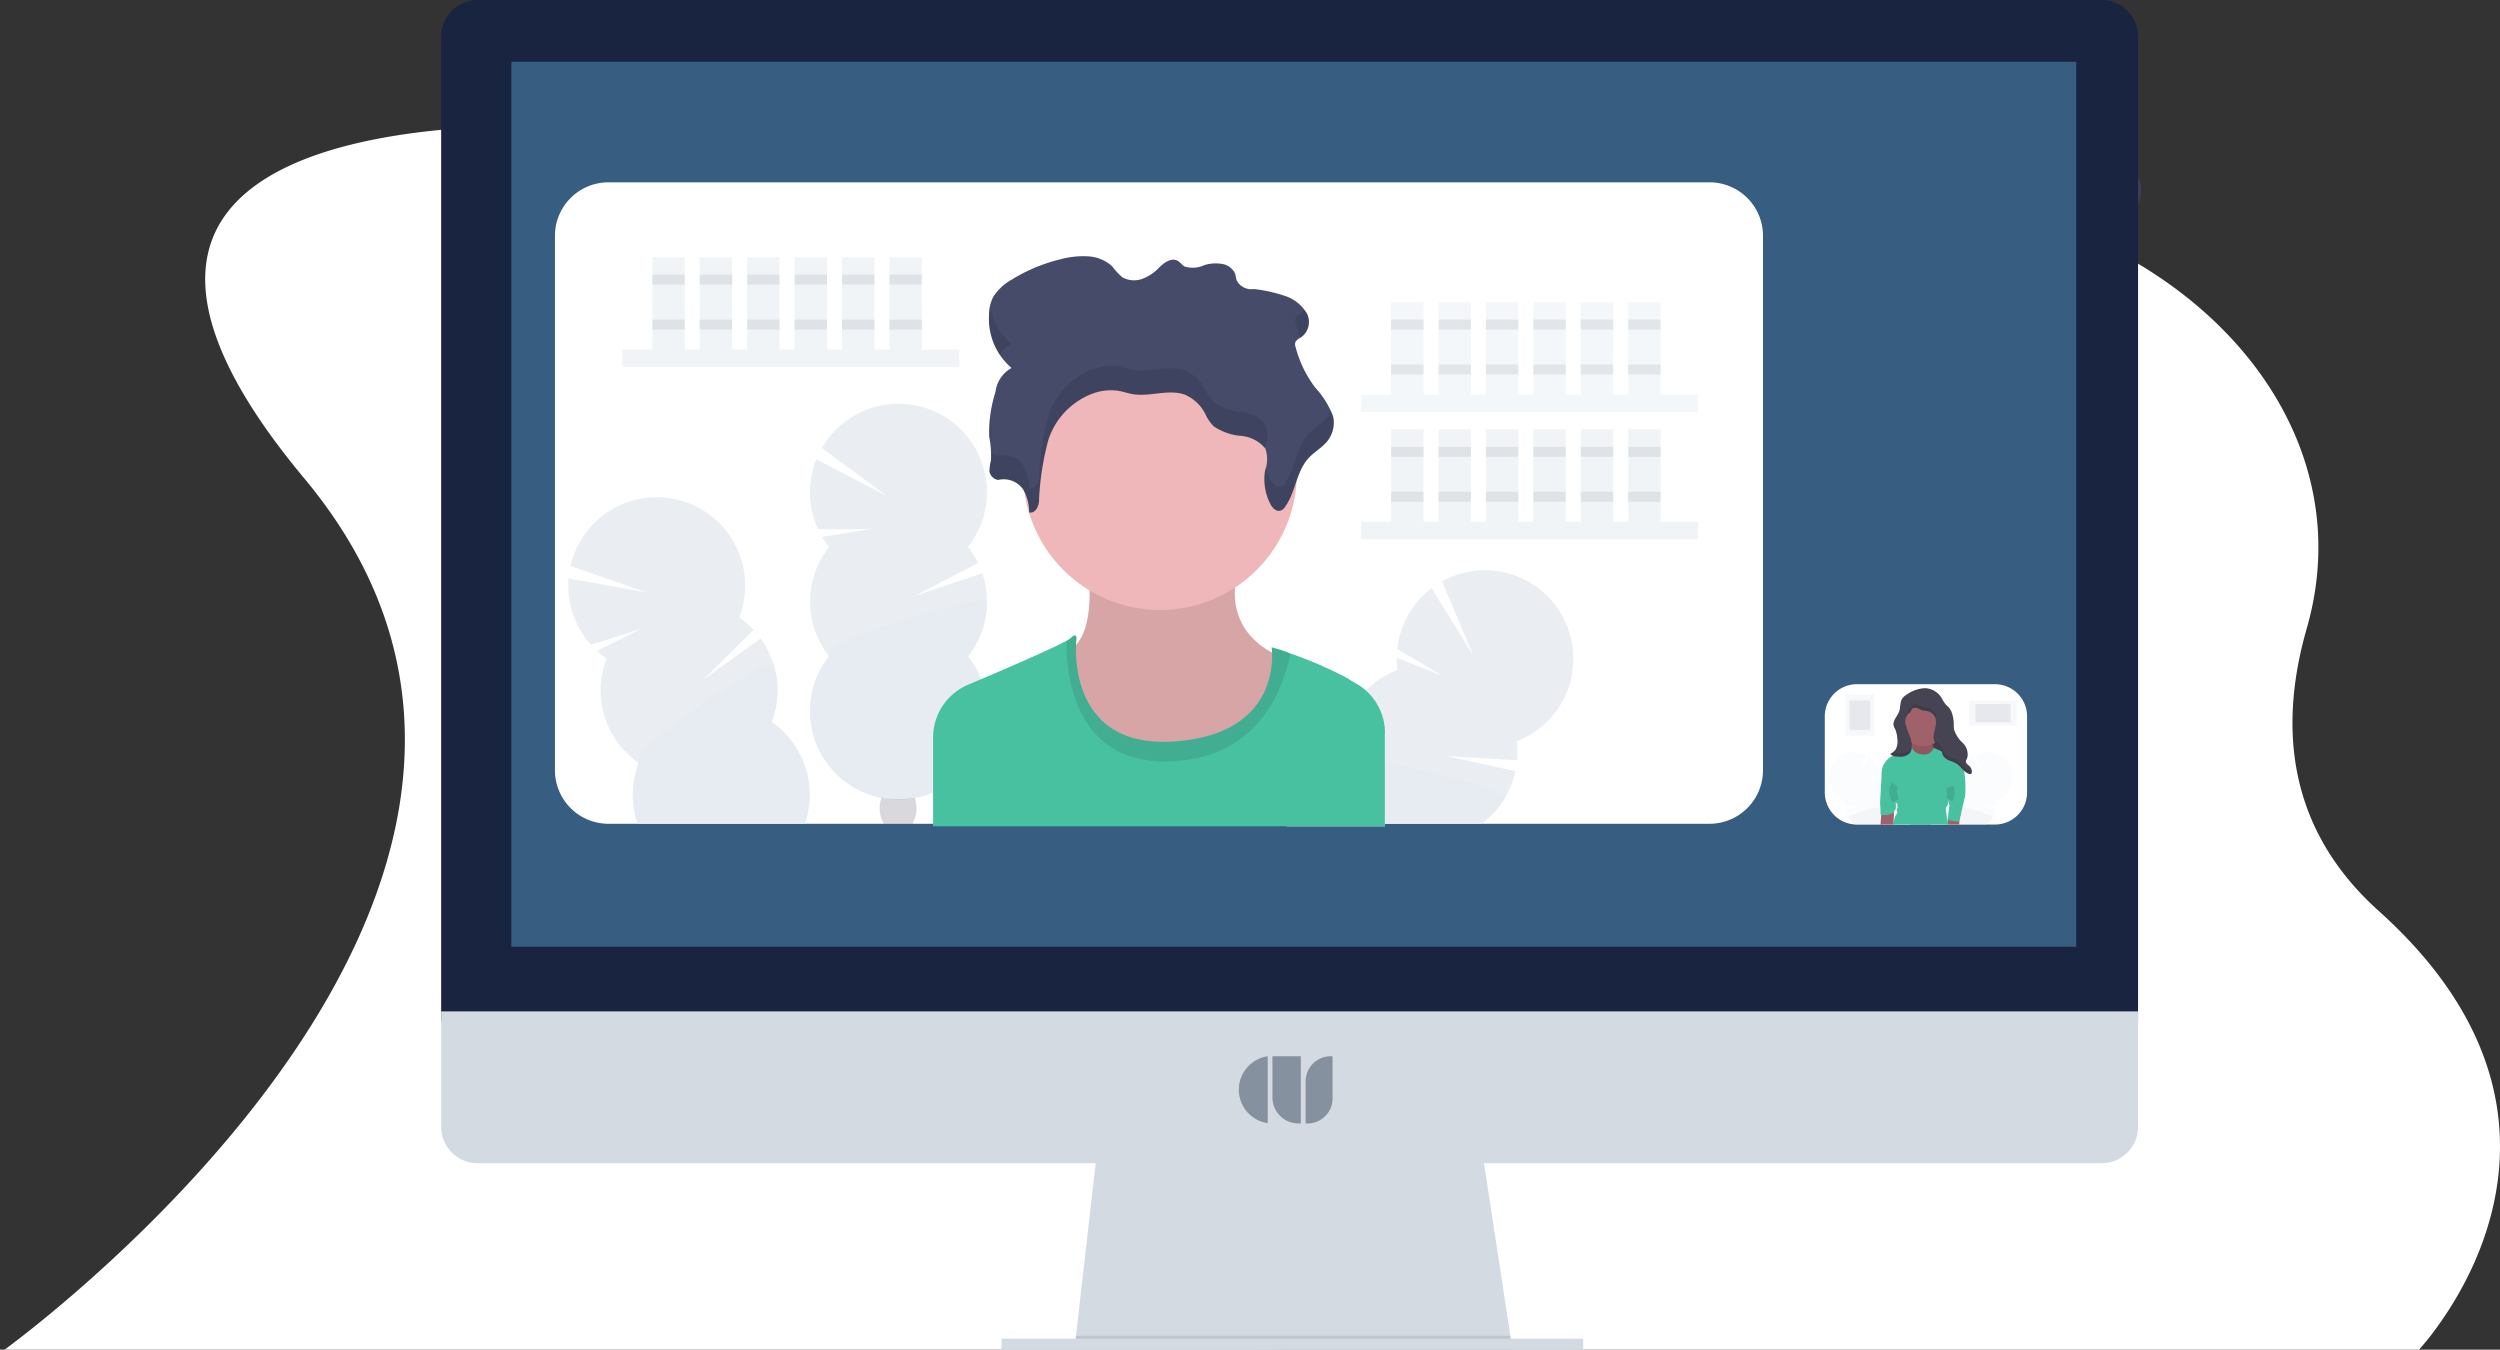 <svg width="326" height="176" fill="none" xmlns="http://www.w3.org/2000/svg"><rect width="100%" height="100%" fill="#333333" stroke="none"/><path d="M322.549 164.874a46.679 46.679 0 01-4.653 8.036 35.045 35.045 0 01-2.817 3.483l-.031.033H0l.057-.035c.283-.2 1.948-1.41 4.536-3.483a177.94 177.94 0 006.803-5.747c21.4-18.932 62.507-63.742 28.271-104.792-31.826-38.161 2.441-45.089 25.047-45.9 8.683-.301 17.346.974 25.47 3.75 17.531 5.858 35.802 9.738 54.395 11.55l2.472.243a264.71 264.71 0 0039.625.645 260.298 260.298 0 0039.931-5.464 97.396 97.396 0 012.449-.51c42.417-8.827 81.52 21.256 71.746 55.256-3.617 12.573-2.7 25.98 9.355 36.821 19.722 17.703 17.321 35.132 12.392 46.114z" fill="#fff"/><path d="M263.831 53.56c1.109-1.984.78-4.28-.736-5.128-1.516-.847-3.644.075-4.754 2.06-1.109 1.985-.78 4.28.736 5.128 1.516.848 3.644-.074 4.754-2.06z" fill="#3F3D56"/><path d="M266.288 49.17c1.109-1.985.78-4.281-.736-5.129-1.516-.847-3.644.075-4.754 2.06-1.109 1.985-.78 4.281.736 5.129 1.516.847 3.644-.075 4.754-2.06z" fill="#3F3D56"/><path d="M268.745 44.776c1.11-1.986.78-4.282-.736-5.129-1.516-.847-3.644.075-4.754 2.06-1.109 1.985-.78 4.28.736 5.128 1.516.848 3.644-.075 4.754-2.06z" fill="#3F3D56"/><path d="M271.198 40.38c1.11-1.984.78-4.28-.736-5.128-1.516-.847-3.644.075-4.754 2.06-1.109 1.985-.78 4.281.736 5.129 1.516.847 3.644-.075 4.754-2.06z" fill="#3F3D56"/><path d="M273.649 35.99c1.11-1.985.78-4.28-.736-5.128-1.516-.848-3.644.075-4.754 2.06-1.109 1.985-.78 4.28.736 5.128 1.516.847 3.645-.075 4.754-2.06z" fill="#3F3D56"/><path d="M276.11 31.596c1.11-1.985.78-4.281-.736-5.129-1.516-.847-3.644.075-4.754 2.06-1.109 1.985-.78 4.281.736 5.129 1.516.847 3.645-.075 4.754-2.06z" fill="#3F3D56"/><path d="M278.565 27.21c1.11-1.986.78-4.282-.736-5.13-1.516-.847-3.644.075-4.754 2.06-1.109 1.985-.78 4.281.736 5.129 1.516.847 3.645-.075 4.754-2.06z" fill="#3F3D56"/><path d="M197.289 176.397l-57.15-.733.167-1.466 2.764-24.178h50.19l3.693 24.178.279 1.831.057.368z" fill="#DDE5ED"/><path d="M197.289 176.397l-57.15-.733.167-1.466 2.764-24.178h50.19l3.693 24.178.279 1.831.057.368z" fill="#000" fill-opacity=".05"/><path opacity=".1" d="M197.233 176.03h-28.519l-28.575-.365.167-1.466h56.646l.281 1.831z" fill="#000"/><path d="M206.448 174.562h-75.835v1.832h75.835v-1.832z" fill="#DDE5ED"/><path d="M206.448 174.562h-75.835v1.832h75.835v-1.832z" fill="#000" fill-opacity=".05"/><path d="M278.801 4.794A4.772 4.772 0 00274.055 0H62.273a4.77 4.77 0 00-4.746 4.794v128.368h221.274V4.794z" fill="#192440"/><path d="M57.527 131.883v15.038a4.742 4.742 0 002.927 4.397 4.752 4.752 0 001.819.362h211.784a4.745 4.745 0 004.745-4.745v-15.052H57.527z" fill="#DDE5ED"/><path d="M57.527 131.883v15.038a4.742 4.742 0 002.927 4.397 4.752 4.752 0 001.819.362h211.784a4.745 4.745 0 004.745-4.745v-15.052H57.527z" fill="#000" fill-opacity=".05"/><path d="M270.739 8.055H66.684v115.399h204.055V8.054z" fill="#375D81"/><path d="M222.916 23.773H79.344a6.979 6.979 0 00-6.979 6.98v69.689a6.979 6.979 0 006.979 6.979h143.572a6.979 6.979 0 006.979-6.979v-69.69a6.98 6.98 0 00-6.979-6.979z" fill="#fff"/><path opacity=".68" d="M125.091 45.578H81.152v2.278h43.939v-2.278zM89.29 33.535h-4.23v12.043h4.231V33.535zm6.182 0H91.24v12.043h4.232V33.535zm6.186 0h-4.232v12.043h4.232V33.535zm6.183 0h-4.232v12.043h4.232V33.535zm6.184 0h-4.232v12.043h4.232V33.535zm6.183 0h-4.231v12.043h4.231V33.535z" fill="#EBEFF3"/><path opacity=".1" d="M89.29 35.813h-4.23v1.3h4.231v-1.3zm6.182 0H91.24v1.3h4.232v-1.3zm6.186 0h-4.232v1.3h4.232v-1.3zm6.183 0h-4.232v1.3h4.232v-1.3zm6.184 0h-4.232v1.3h4.232v-1.3zm6.183 0h-4.231v1.3h4.231v-1.3zM89.29 41.672h-4.23v1.3h4.231v-1.3zm6.182 0H91.24v1.3h4.232v-1.3zm6.186 0h-4.232v1.3h4.232v-1.3zm6.183 0h-4.232v1.3h4.232v-1.3zm6.184 0h-4.232v1.3h4.232v-1.3zm6.183 0h-4.231v1.3h4.231v-1.3z" fill="#454B69"/><path opacity=".76" d="M221.431 51.438h-43.939v2.277h43.939v-2.278zM185.63 39.395h-4.232v12.042h4.232V39.395zm6.182 0h-4.232v12.042h4.232V39.395zm6.186 0h-4.232v12.042h4.232V39.395zm6.183 0h-4.232v12.042h4.232V39.395zm6.184 0h-4.232v12.042h4.232V39.395zm6.183 0h-4.232v12.042h4.232V39.395z" fill="#F1F4F7"/><path opacity=".1" d="M185.63 41.672h-4.232v1.3h4.232v-1.3zm6.182 0h-4.232v1.3h4.232v-1.3zm6.186 0h-4.232v1.3h4.232v-1.3zm6.183 0h-4.232v1.3h4.232v-1.3zm6.184 0h-4.232v1.3h4.232v-1.3zm6.183 0h-4.232v1.3h4.232v-1.3zm-30.918 5.859h-4.232v1.301h4.232v-1.3zm6.182 0h-4.232v1.301h4.232v-1.3zm6.186 0h-4.232v1.301h4.232v-1.3zm6.183 0h-4.232v1.301h4.232v-1.3zm6.184 0h-4.232v1.301h4.232v-1.3zm6.183 0h-4.232v1.301h4.232v-1.3z" fill="#454B69"/><path opacity=".68" d="M221.431 68.035h-43.939v2.278h43.939v-2.278zM185.63 55.992h-4.232v12.043h4.232V55.992zm6.182 0h-4.232v12.043h4.232V55.992zm6.186 0h-4.232v12.043h4.232V55.992zm6.183 0h-4.232v12.043h4.232V55.992zm6.184 0h-4.232v12.043h4.232V55.992zm6.183 0h-4.232v12.043h4.232V55.992z" fill="#EBEFF3"/><path opacity=".1" d="M185.63 58.273h-4.232v1.301h4.232v-1.3zm6.182 0h-4.232v1.301h4.232v-1.3zm6.186 0h-4.232v1.301h4.232v-1.3zm6.183 0h-4.232v1.301h4.232v-1.3zm6.184 0h-4.232v1.301h4.232v-1.3zm6.183 0h-4.232v1.301h4.232v-1.3zm-30.918 5.86h-4.232v1.3h4.232v-1.3zm6.182 0h-4.232v1.3h4.232v-1.3zm6.186 0h-4.232v1.3h4.232v-1.3zm6.183 0h-4.232v1.3h4.232v-1.3zm6.184 0h-4.232v1.3h4.232v-1.3zm6.183 0h-4.232v1.3h4.232v-1.3z" fill="#454B69"/><path opacity=".52" d="M108.098 71.329c-.328-.419-.628-.86-.896-1.319l6.327-1.037-6.854.056a11.564 11.564 0 01-.221-9.138l9.179 4.762-8.464-6.222a11.524 11.524 0 017.403-5.487 11.532 11.532 0 0111.647 18.382c.515.649.958 1.35 1.322 2.094l-8.205 4.264 8.754-2.931a11.528 11.528 0 01-1.858 10.827 11.528 11.528 0 01-2.943 16.907 11.532 11.532 0 01-15.184-16.907 11.535 11.535 0 010-14.258l-.007.007z" fill="#D8E0E8"/><path opacity=".82" d="M128.697 78.463a11.479 11.479 0 01-2.468 7.128 11.532 11.532 0 01-15.183 16.908 11.538 11.538 0 01-5.347-11.011 11.532 11.532 0 012.404-5.897c-1.541-1.96 20.594-8.423 20.594-7.128z" fill="#E5EBF0"/><path opacity=".2" d="M119.011 107.325c.021.032.034.064.055.096h-3.915c.021-.032.035-.064.056-.096a3.816 3.816 0 01-.504-1.929c0-.463.08-.922.238-1.357a13.694 13.694 0 004.333 0 .074.074 0 010 .021c.155.429.233.881.232 1.337a3.809 3.809 0 01-.495 1.928z" fill="#3F3D56"/><path opacity=".52" d="M104.943 107.424H83.169a4.298 4.298 0 01-.13-.386 11.462 11.462 0 01.255-7.537 11.53 11.53 0 01-4.209-13.626 11.928 11.928 0 01-1.249-.996l5.738-2.86-6.52 2.068a11.542 11.542 0 01-2.908-8.669l10.175 1.838-9.924-3.446a11.532 11.532 0 1122.004 6.708 11.744 11.744 0 011.879 1.62l-6.588 6.5 7.5-5.392a11.541 11.541 0 011.417 10.896 11.536 11.536 0 014.334 13.282z" fill="#D8E0E8"/><path opacity=".82" d="M104.943 107.427H83.169a4.318 4.318 0 01-.131-.387 11.461 11.461 0 01.255-7.537c-2.051-1.42 17.192-14.13 17.587-12.895.764 2.47.674 5.124-.255 7.537a11.54 11.54 0 014.318 13.282z" fill="#E5EBF0"/><path opacity=".52" d="M203.548 91.803a11.477 11.477 0 01-5.77 4.853c.103.824.12 1.656.05 2.483l-9.237-.558 9.021 1.972a11.559 11.559 0 01-4.453 6.87h-12.577v.325h-12.799c.027-.111.053-.22.082-.325a11.581 11.581 0 017.034-7.827 11.54 11.54 0 017.326-12.24 11.44 11.44 0 01-.096-1.59l5.964 2.344-5.897-3.464a11.561 11.561 0 014.487-7.956l5.434 8.793-4.072-9.671a11.532 11.532 0 0117.049 8.754 11.531 11.531 0 01-1.556 7.243l.01-.006z" fill="#D8E0E8"/><path opacity=".82" d="M196.23 104.041a11.353 11.353 0 01-3.071 3.384h-12.577v.326h-12.799c.027-.112.053-.22.082-.326a11.58 11.58 0 017.034-7.828c-.109-.838 2.373-.728 5.686-.17 6.468 1.082 16.083 3.874 15.645 4.614z" fill="#E5EBF0"/><path d="M141.741 73.273s1.567 8.549-1.954 11.336c-3.522 2.787 2.971 19.513 13.751 17.564 10.779-1.948 15.146-15.984 15.146-15.984s-10.779-2.233-6.784-13.564l-20.159.648z" fill="#EFB7B9"/><path opacity=".1" d="M141.741 73.273s1.567 8.549-1.954 11.336c-3.522 2.787 2.971 19.513 13.751 17.564 10.779-1.948 15.146-15.984 15.146-15.984s-10.779-2.233-6.784-13.564l-20.159.648z" fill="#000"/><path d="M151.265 79.542c9.852 0 17.839-7.987 17.839-17.84 0-9.852-7.987-17.839-17.839-17.839-9.852 0-17.839 7.987-17.839 17.84 0 9.852 7.987 17.839 17.839 17.839z" fill="#EFB7B9"/><path d="M180.583 95.616v12.128h-58.909V96.17a7.479 7.479 0 014.56-6.88l1.691-.718c4.274-1.815 9.464-4.08 11.166-5.025a2.75 2.75 0 00.522-.336c.93-.93.744.279.744.279s-.026.229-.043.627c-.099 2.728.293 13.46 12.866 12.561 12.269-.879 12.808-9.156 12.702-11.584a6.088 6.088 0 00-.059-.674c.848.204 1.68.475 2.486.809a51.747 51.747 0 017.365 3.19c.317.219.698.453 1.117.685a7.429 7.429 0 013.81 6.512h-.018z" fill="#48C1A1"/><path opacity=".1" d="M168.292 85.231c-1.037 4.813-4.296 13.828-16.051 14.068-12.517.245-13.239-12.203-13.162-15.736.187-.093.363-.207.525-.34.929-.93.744.279.744.279s-1.58 14.217 12.822 13.188c14.403-1.028 12.638-12.266 12.638-12.266.85.195 1.681.465 2.484.807z" fill="#000"/><path d="M130.149 62.586a3.085 3.085 0 013.225 1.172 5.76 5.76 0 01.823 3.06c.776.165 1.213-.715 1.284-1.375a35.816 35.816 0 011.213-8.05 9.632 9.632 0 015.927-6.125 6.836 6.836 0 013.224-.307c.642.108 1.248.33 1.89.436 2.219.367 4.636-.685 6.72.048a5.305 5.305 0 012.743 2.59 5.658 5.658 0 001.066 1.551 7.456 7.456 0 003.541 1.248 4.576 4.576 0 013.198 1.655 4.318 4.318 0 01-.035 2.867 7.005 7.005 0 00.724 4.426c.235.445.709.95 1.269.806.255-.086.471-.261.607-.493 1.466-2.052 1.418-4.712 3.244-6.545.613-.613 1.396-1.093 1.996-1.717a3.871 3.871 0 001.034-3.517 11.596 11.596 0 00-2.366-3.81 14.959 14.959 0 01-2.534-5.261.933.933 0 010-.685c.172-.225.394-.406.647-.53a2.45 2.45 0 00.838-3.131 5.166 5.166 0 00-2.913-2.327 19.4 19.4 0 00-4.003-.88 2.174 2.174 0 01-2.233-1.098c-.123-.32-.123-.666-.25-.985a2.265 2.265 0 00-1.697-1.197 4.984 4.984 0 00-2.292.162 3.581 3.581 0 01-2.559.182c-.386-.22-.604-.618-1.02-.797-.837-.36-1.735.366-2.345.967a5.765 5.765 0 01-2.119 1.421 3.142 3.142 0 01-2.619-.173 8.24 8.24 0 01-1.346-1.445 5.061 5.061 0 00-3.182-1.303 11.254 11.254 0 00-3.593.392 21.76 21.76 0 00-6.316 2.638 6.783 6.783 0 00-2.42 2.251 5.125 5.125 0 00-.546 2.321 8.393 8.393 0 002.931 6.953 4.13 4.13 0 00-2.093 3.13 17.185 17.185 0 00-.813 5.863c.195 1.002.27 2.025.224 3.045-.122.48-.189.971-.2 1.466a1.395 1.395 0 001.126 1.1z" fill="#454B69"/><path d="M173.585 53.555a4.209 4.209 0 01-.77 1.135c-.587.623-1.384 1.105-1.996 1.72-1.826 1.829-1.788 4.499-3.244 6.545a1.116 1.116 0 01-.607.49c-.558.14-1.034-.36-1.269-.805a7.09 7.09 0 01-.636-1.714 6.999 6.999 0 00.636 4.874c.235.445.709.949 1.269.805.255-.086.471-.26.607-.493 1.466-2.051 1.418-4.712 3.244-6.544.612-.613 1.396-1.093 1.996-1.719a3.87 3.87 0 001.034-3.517 4.262 4.262 0 00-.264-.777zM169.601 40.9a1.795 1.795 0 00-.647.528.932.932 0 000 .685c.168.666.385 1.32.647 1.954a2.452 2.452 0 00.829-3.163 3.136 3.136 0 00-.293-.498c-.153.19-.333.357-.536.494zm-37.69 3.952a7.957 7.957 0 01-2.799-4.954 7.104 7.104 0 00-.128 1.173 8.92 8.92 0 001.407 5.276c.306-.668.847-1.2 1.52-1.495zm33.064 13.362c.338-.924.35-1.935.035-2.867a4.569 4.569 0 00-3.198-1.655 7.431 7.431 0 01-3.541-1.25 5.66 5.66 0 01-1.066-1.55 5.252 5.252 0 00-2.743-2.59c-2.084-.733-4.501.319-6.72-.048-.642-.106-1.25-.328-1.89-.437a6.846 6.846 0 00-3.224.293 9.612 9.612 0 00-5.925 6.132 35.47 35.47 0 00-1.213 8.05c-.07.66-.507 1.536-1.284 1.375a5.828 5.828 0 00-.824-3.06 3.065 3.065 0 00-3.224-1.172 1.553 1.553 0 01-.903-.586c.041.39.034.784-.018 1.173a6.52 6.52 0 00-.2 1.465 1.396 1.396 0 001.117 1.108 3.085 3.085 0 013.224 1.173 5.76 5.76 0 01.823 3.06c.776.164 1.213-.715 1.284-1.376a35.814 35.814 0 011.213-8.05 9.634 9.634 0 015.927-6.126 6.845 6.845 0 013.224-.307c.642.108 1.249.33 1.89.437 2.219.365 4.637-.686 6.72.047a5.305 5.305 0 012.743 2.59 5.656 5.656 0 001.066 1.551 7.453 7.453 0 003.54 1.25 4.704 4.704 0 013.134 1.556c.014-.056.022-.122.033-.186zm-35.729-1.334a8.194 8.194 0 00-.139-2.38 10.569 10.569 0 00-.082 2.494c.018.214.047.419.076.64.03-.253.094-.496.145-.754z" opacity=".1" fill="#000"/><path d="M260.143 89.219H242.14a4.187 4.187 0 00-4.187 4.187v9.928a4.187 4.187 0 004.187 4.187h18.003a4.187 4.187 0 004.187-4.187v-9.928a4.187 4.187 0 00-4.187-4.187z" fill="#fff"/><path opacity=".19" d="M261.979 103.03a3.258 3.258 0 01-1.645 1.381c.03.234.035.471.016.706l-2.638-.158 2.567.559a3.306 3.306 0 01-1.266 1.954h-3.567v.093h-3.643a.14.14 0 01.024-.093 3.21 3.21 0 01.358-.847 9.39 9.39 0 003.725-4.863 2.96 2.96 0 01-.027-.451l1.698.668-1.675-.984a3.272 3.272 0 011.28-2.265l1.545 2.503-1.157-2.755a3.28 3.28 0 013.93.602 3.282 3.282 0 01.466 3.949l.009.001z" fill="#EBEFF3"/><path opacity=".79" d="M259.896 106.524a3.216 3.216 0 01-.879.961h-3.571v.094h-3.643a.143.143 0 01.024-.094c.078-.298.199-.583.358-.847a3.261 3.261 0 011.641-1.38c-.029-.237.677-.205 1.618-.048 1.545.193 3.049.636 4.452 1.314z" fill="#F2F4F7"/><path opacity=".19" d="M238.954 103.03c.376.633.956 1.12 1.644 1.381a3.4 3.4 0 00-.014.706l2.638-.158-2.567.559a3.306 3.306 0 001.266 1.954h3.579v.093h3.643a3.393 3.393 0 00-.381-.94 9.367 9.367 0 01-3.728-4.863c.02-.15.03-.3.029-.451l-1.697.668 1.675-.984a3.291 3.291 0 00-1.281-2.265l-1.546 2.503 1.158-2.755a3.283 3.283 0 00-4.397 4.551l-.021.001z" fill="#EBEFF3"/><path opacity=".79" d="M241.039 106.524c.225.377.524.704.879.961h3.579v.094h3.643a3.393 3.393 0 00-.381-.941 3.286 3.286 0 00-1.644-1.38c.029-.237-.677-.205-1.618-.048-1.548.19-3.054.634-4.458 1.314z" fill="#F2F4F7"/><path d="M253.748 93.254h-5.894v6.564h5.894v-6.564z" fill="#464353"/><path opacity=".1" d="M253.748 93.254h-5.894v6.564h5.894v-6.564z" fill="#000"/><path d="M245.341 105.83l-.12 1.705h1.682l.106-2.254-1.668.549zm8.864 0l-.256 1.705h1.536l.096-2.254-1.376.549zm-4.879-9.291a2.715 2.715 0 01-.264 1.076 2.03 2.03 0 002.651.894 2.04 2.04 0 00.784-.648s-.688-.587-.527-1.243c.16-.656-2.644-.08-2.644-.08z" fill="#A1616A"/><path opacity=".1" d="M249.326 96.539a2.715 2.715 0 01-.264 1.076 2.03 2.03 0 002.651.894 2.04 2.04 0 00.784-.648s-.688-.587-.527-1.243c.16-.656-2.644-.08-2.644-.08z" fill="#000"/><path d="M250.799 97.298a2.948 2.948 0 100-5.896 2.948 2.948 0 000 5.896z" fill="#A1616A"/><path d="M250.645 98.368a1.459 1.459 0 01-1.422-1.15 7.528 7.528 0 01-.773.587c-.12.04-1.301.709-1.524.75-.218.045-.42.146-.586.294a2.558 2.558 0 00-.977 1.911c-.041 1.322-.203 3.908-.203 3.908l.062.935v.61a2.14 2.14 0 001.758-.293s0-.223.123-.293c.123-.07.14-.366.12-.49a4.57 4.57 0 010-.549c.021.099.08.186.163.243.049.165.063.339.041.51-.062.12-.123.404-.062.466a.29.29 0 01-.04.346 2.003 2.003 0 00-.264.509s-.061.363-.123.405a1.678 1.678 0 00-.139.469h7.326a7.117 7.117 0 01-.293-1.14c.021-.182-.181-.935-.04-1.138a1.56 1.56 0 00.325-.935l.082.792-.223 1.758s1.359.429 1.503.161c.152-.464.268-.939.346-1.421 0 0 .325-1.466.408-1.668.082-.202.264-4.267-.838-4.856a32.937 32.937 0 00-3.224-1.553 1.362 1.362 0 01-1.526.832z" fill="#48C1A1"/><path opacity=".1" d="M247.114 102.344a1.466 1.466 0 00-.252 1.028c.049.359.167.706.346 1.021m7.025-1.776c.053.149.094.302.123.458.052.194.062.397.029.596-.034.198-.11.387-.223.553" stroke="#000" stroke-miterlimit="10"/><path d="M249.478 92.336a.978.978 0 01.69.07c.209.108.429.195.656.26.152.033.293.033.463.056a1.444 1.444 0 011.154 1.128c.133.722-.293 1.43-.293 2.166.002.421.15.828.419 1.152.226.205.423.44.586.698.085.187.104.402.185.586.18.333.479.586.837.709a5.68 5.68 0 011.016.458c.586.389.932 1.137 1.612 1.298a.28.28 0 00.107.022.28.28 0 00.107-.022.28.28 0 00.073-.091.268.268 0 00.026-.114.969.969 0 00-.279-.789c-.168-.167-.411-.293-.464-.52-.053-.225.088-.418.165-.623a2.063 2.063 0 00-.621-1.929 3.96 3.96 0 01-1.117-1.759c-.026-.231-.035-.465-.026-.698a4.633 4.633 0 00-.246-1.41 2.07 2.07 0 00-.352-.676c-.146-.176-.333-.311-.487-.48a7.223 7.223 0 01-.545-.88 2.636 2.636 0 00-2.154-1.21 4.442 4.442 0 00-2.3.8c-.257.14-.479.335-.651.57-.293.467-.205 1.083-.375 1.61-.171.528-.572.917-.712 1.434-.043.151-.05.311-.02.466.053.163.122.32.208.469.156.377.244.778.261 1.186.09.49.022.994-.194 1.442-.2.254-.449.465-.732.621.287.234.654.346 1.023.314a1.814 1.814 0 001.548-.44c.206-.315.29-.696.234-1.069a4.488 4.488 0 00-.246-1.196 9.14 9.14 0 01-.568-1.623 1.537 1.537 0 01.293-1.172c.106-.133.294-.2.381-.341.108-.183.074-.38.338-.473z" fill="#464353"/><path d="M247.137 95.053c.156.377.244.78.261 1.187 0 .129.021.261.024.393a4 4 0 000-.862 3.453 3.453 0 00-.261-1.172 2.647 2.647 0 01-.208-.466.995.995 0 00-.021.463c.052.16.121.312.205.457zm1.932 2.704a1.826 1.826 0 01-1.548.442 2.282 2.282 0 01-.697-.106 6.152 6.152 0 01-.349.258c.287.234.654.347 1.023.315a1.812 1.812 0 001.548-.44c.197-.293.283-.648.24-1a1.12 1.12 0 01-.217.531zm7.331 1.168a.47.47 0 00.035.096c.035-.082.077-.168.109-.253.07-.193.09-.4.058-.604-.01.047-.022.094-.037.14-.084.205-.215.406-.165.62zm-3.94-4.933c.033-.2.033-.406 0-.607a1.442 1.442 0 00-1.155-1.128c-.155-.026-.311-.026-.463-.055a3.832 3.832 0 01-.656-.261.977.977 0 00-.688-.073c-.264.094-.232.293-.349.487-.085.14-.279.21-.381.34-.233.31-.337.698-.293 1.082a1.31 1.31 0 01.279-.612c.106-.132.293-.2.381-.34.117-.198.085-.393.349-.488a.976.976 0 01.688.07c.21.108.429.195.656.26.152.033.293.033.463.057a1.444 1.444 0 011.155 1.127c.007.047.012.094.014.141zm4.565 6.45a.29.29 0 01-.213 0c-.68-.161-1.032-.91-1.612-1.299a6.148 6.148 0 00-1.018-.456 1.503 1.503 0 01-.837-.706c-.083-.191-.099-.402-.185-.587a3.394 3.394 0 00-.586-.697 1.83 1.83 0 01-.419-1.029 2.32 2.32 0 00-.026.343c.005.427.161.838.44 1.162.225.205.423.44.586.698.085.187.102.401.184.586.181.333.479.586.837.709.354.118.695.271 1.018.456.586.39.932 1.138 1.612 1.298a.2.2 0 00.111.03.206.206 0 00.203-.235.971.971 0 00-.018-.331.177.177 0 01-.077.058z" opacity=".1" fill="#000"/><path opacity=".67" d="M244.411 90.566h-3.768v5.384h3.768v-5.384z" fill="#F1F4F7"/><path opacity=".73" d="M243.875 91.336h-2.691v3.845h2.691v-3.845z" fill="#E0E2E9"/><path opacity=".67" d="M262.981 91.375h-6.19v3.23h6.19v-3.23z" fill="#F1F4F7"/><path opacity=".73" d="M262.175 91.797H257.6v2.388h4.575v-2.388z" fill="#E0E2E9"/><path d="M165.31 137.734a4.41 4.41 0 00-2.696 7.245 4.41 4.41 0 002.696 1.48v-8.725zm4.317 6.718v-6.718h-3.701v5.374a3.404 3.404 0 00.993 2.398c.315.315.689.565 1.101.735.411.171.852.259 1.297.259.105 0 .208 0 .31-.014v-2.034zm3.882-6.718a3.267 3.267 0 00-3.253 3.225v5.535c.084 0 .169.01.255.01a3.264 3.264 0 003.254-3.224v-5.536c-.084 0-.169-.01-.256-.01z" fill="#85919F"/></svg>